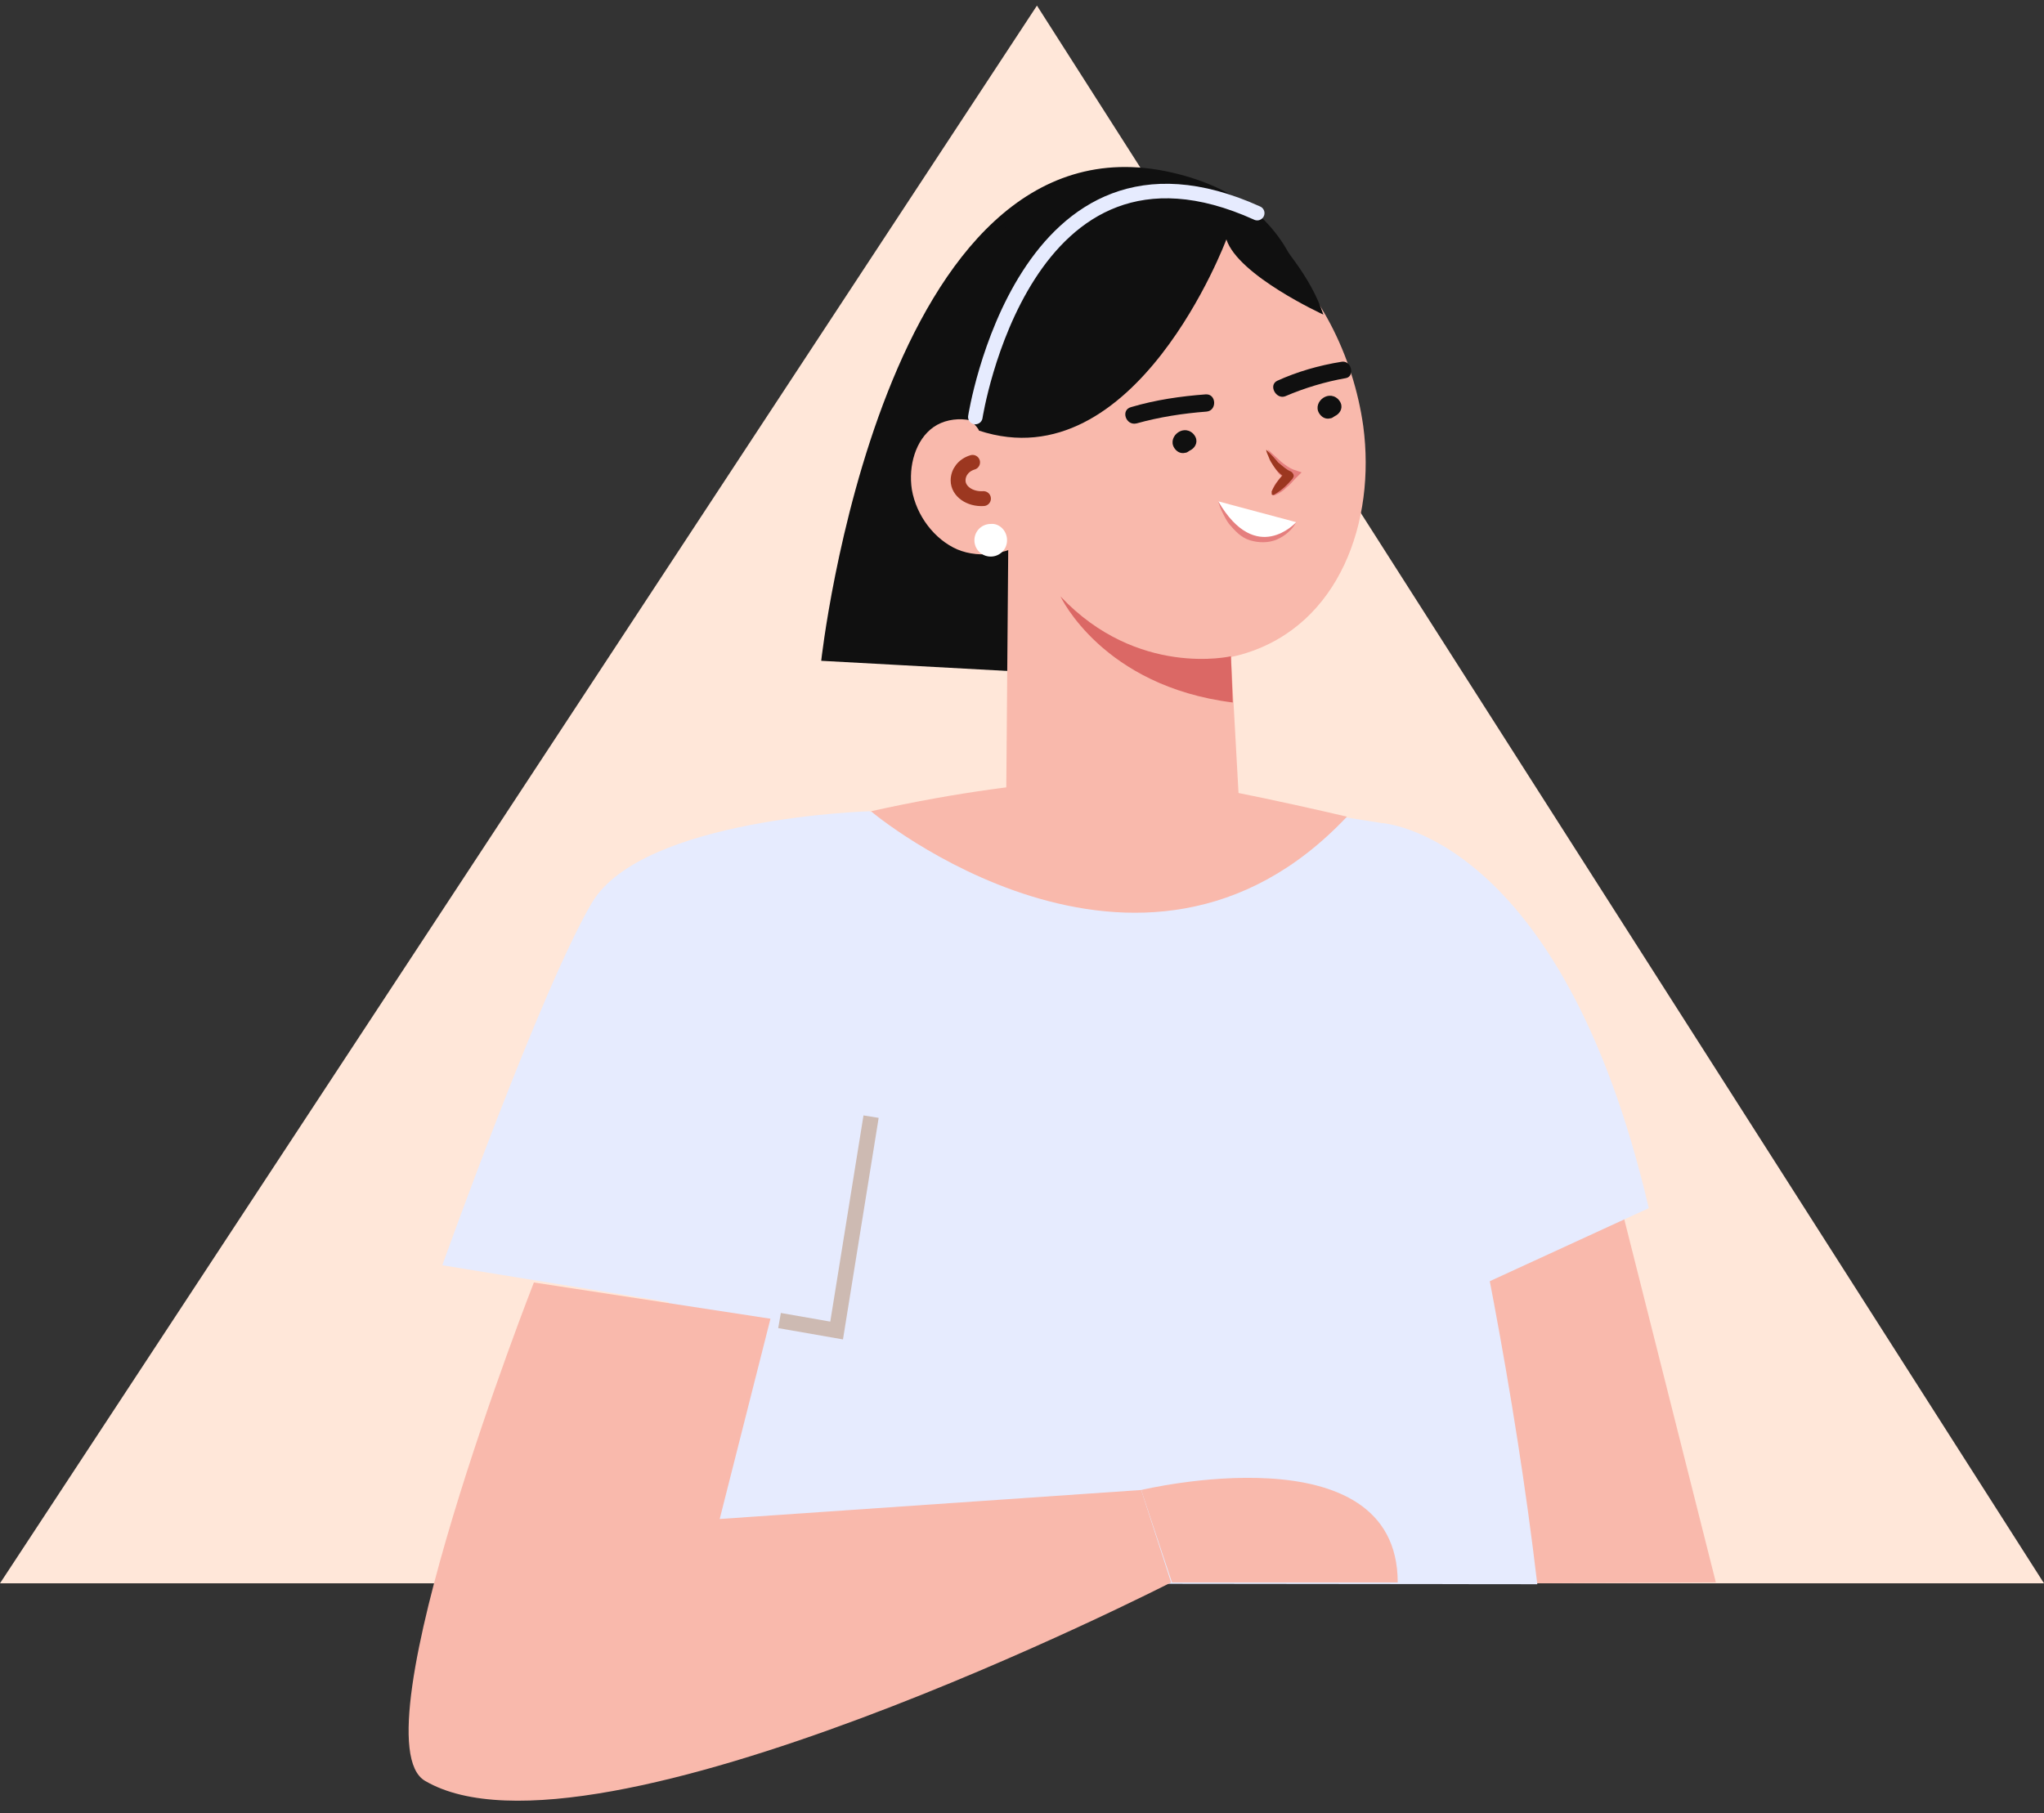 <?xml version="1.0" encoding="UTF-8"?> <svg xmlns="http://www.w3.org/2000/svg" width="133" height="118" viewBox="0 0 133 118" fill="none"><rect x="0" y="0" width="133" height="118" fill="#333333" stroke="none"/> <path d="M0 103.049H133L67.473 0.365L0 103.049Z" fill="#FFE7D9"></path> <path d="M70.717 43.951L53.435 43.007C53.435 43.007 57.387 6.97 76.202 11.217C95.429 15.582 78.207 44.541 78.207 44.541L70.717 43.951Z" fill="#101010"></path> <path d="M69.595 12.988C68.711 13.342 67.885 13.873 67.118 14.521C60.159 20.419 63.52 32.923 69.006 38.821C72.073 42.065 76.732 43.834 80.979 42.537C87.171 40.65 89.531 33.926 88.705 27.733C88.056 23.133 85.815 18.65 82.276 15.701C78.678 12.752 73.724 11.277 69.595 12.988Z" fill="#F9B9AC"></path> <path d="M67.06 34.989C65.821 36.05 63.816 36.404 62.282 35.755C60.808 35.107 59.628 33.573 59.333 31.863C59.097 30.329 59.569 28.619 60.749 27.793C61.928 26.967 63.934 27.144 64.76 28.383L67.06 34.989Z" fill="#F9B9AC"></path> <path d="M65.644 30.859L65.467 52.564C65.349 56.575 68.416 59.937 72.427 60.29C77.027 60.703 80.92 56.87 80.625 52.269L79.504 32.039L65.644 30.859Z" fill="#F9B9AC"></path> <path d="M80.213 45.721L80.095 42.713C80.095 42.713 74.02 44.129 69.007 38.82C69.007 38.82 71.72 44.659 80.213 45.721Z" fill="#DB6865"></path> <path d="M78.443 25.668C76.85 25.786 75.199 26.022 73.606 26.494C72.899 26.671 73.253 27.733 73.96 27.556C75.435 27.143 76.968 26.907 78.502 26.789C79.21 26.73 79.151 25.609 78.443 25.668Z" fill="#101010"></path> <path d="M77.204 28.738C77.204 28.738 77.145 28.738 77.204 28.738C76.792 28.384 76.202 28.915 76.556 29.21C77.263 29.8 78.325 28.915 77.617 28.207C76.91 27.559 75.848 28.561 76.497 29.269C77.145 29.977 78.266 28.797 77.44 28.266C76.615 27.677 75.966 29.092 76.91 29.446C77.44 29.623 77.676 28.915 77.204 28.738Z" fill="#101010"></path> <path d="M86.641 26.496C86.641 26.496 86.582 26.437 86.641 26.496C86.228 26.142 85.638 26.673 85.992 26.968C86.7 27.558 87.762 26.673 87.054 25.965C86.346 25.316 85.284 26.319 85.933 27.027C86.582 27.735 87.703 26.555 86.877 26.024C86.051 25.434 85.402 26.85 86.346 27.204C86.877 27.381 87.113 26.673 86.641 26.496Z" fill="#101010"></path> <path d="M82.749 31.981C82.867 31.686 82.984 31.45 83.162 31.273C83.338 31.037 83.515 30.86 83.692 30.683L83.869 31.273C83.397 31.096 83.103 30.742 82.926 30.388C82.69 30.034 82.572 29.68 82.513 29.268C82.808 29.562 83.103 29.798 83.338 30.034C83.633 30.27 83.869 30.447 84.164 30.565L84.695 30.742L84.282 31.155C84.105 31.332 83.928 31.568 83.692 31.745C83.515 31.922 83.279 32.099 82.984 32.217C82.926 32.276 82.808 32.217 82.808 32.158C82.749 32.04 82.749 32.04 82.749 31.981Z" fill="#E57F7E"></path> <path d="M84.341 33.986C84.105 34.457 83.633 34.87 83.102 35.106C82.571 35.342 81.923 35.342 81.333 35.165C80.743 34.988 80.33 34.516 79.976 34.103C79.799 33.867 79.681 33.632 79.564 33.396C79.445 33.16 79.328 32.865 79.269 32.629C79.504 32.806 79.681 32.983 79.858 33.16C80.035 33.337 80.271 33.514 80.448 33.691C80.861 33.986 81.215 34.28 81.628 34.457C82.041 34.634 82.513 34.634 82.984 34.575C83.397 34.457 83.869 34.28 84.341 33.986Z" fill="#E57F7E"></path> <path d="M82.748 31.981C82.984 31.45 83.338 31.037 83.692 30.683L83.81 31.155C83.397 30.978 83.102 30.683 82.866 30.329C82.748 30.152 82.63 29.975 82.572 29.798C82.513 29.622 82.394 29.445 82.394 29.268C82.689 29.562 82.925 29.798 83.161 30.093C83.456 30.329 83.692 30.565 83.987 30.683C84.105 30.742 84.223 30.919 84.164 31.037C84.164 31.096 84.105 31.096 84.105 31.155C83.751 31.568 83.397 31.922 82.866 32.217C82.807 32.217 82.748 32.217 82.748 32.158C82.748 32.04 82.748 32.04 82.748 31.981Z" fill="#9C3720"></path> <path d="M84.341 33.986C84.341 33.986 81.746 36.876 79.269 32.629L84.341 33.986Z" fill="white"></path> <path d="M83.102 24.785C84.399 24.195 85.815 23.782 87.289 23.546C87.938 23.428 88.174 24.49 87.584 24.608C86.228 24.844 84.871 25.257 83.633 25.788C83.043 26.023 82.512 25.08 83.102 24.785Z" fill="#101010"></path> <path d="M63.993 32.451C63.108 32.51 62.342 31.979 62.342 31.271C62.342 30.741 62.696 30.269 63.285 30.092" stroke="#9C3720" stroke-width="0.968" stroke-miterlimit="10" stroke-linecap="round" stroke-linejoin="round"></path> <path d="M86.11 20.476C86.11 20.476 80.566 17.94 79.799 15.58C79.799 15.58 73.901 31.387 63.698 28.025C63.58 27.553 61.102 25.607 61.102 25.607C61.102 25.607 62.872 9.741 74.786 11.098C78.679 11.511 82.04 13.87 84.282 17.055C85.048 18.116 85.697 19.237 86.11 20.476Z" fill="#101010"></path> <path d="M63.463 27.142C63.463 27.142 66.589 6.971 81.806 13.872" stroke="#E6EBFE" stroke-width="0.945" stroke-miterlimit="10" stroke-linecap="round"></path> <path d="M65.527 35.162C65.527 35.752 65.055 36.224 64.465 36.224C63.875 36.224 63.403 35.752 63.403 35.162C63.403 34.572 63.875 34.101 64.465 34.101C64.996 34.042 65.527 34.514 65.527 35.162Z" fill="white"></path> <path d="M100.029 103.048L87.939 76.684L104.866 76.094L111.648 102.989L100.029 103.048Z" fill="#F9B9AC"></path> <path d="M89.884 53.565C89.884 53.565 101.562 54.154 107.284 78.631L88.292 87.36L89.884 53.565Z" fill="#E6EBFE"></path> <path d="M89.885 53.565C89.885 53.565 97.081 77.983 100.03 103.108L43.645 103.049C43.645 103.049 43.35 86.83 43.645 70.669C43.94 54.568 56.679 52.857 56.679 52.857L87.644 53.211L89.885 53.565Z" fill="#E6EBFE"></path> <path d="M87.643 53.152C87.643 53.152 77.381 50.734 74.963 50.734C74.963 50.734 68.357 50.203 56.679 52.798C56.62 52.798 74.196 67.426 87.643 53.152Z" fill="#F9B9AC"></path> <path d="M56.62 52.799C56.62 52.799 41.816 53.212 38.513 58.756C35.21 64.359 28.781 82.348 28.781 82.348L53.789 86.418L56.62 52.799Z" fill="#E6EBFE"></path> <path d="M50.723 85.946L54.438 86.595L56.68 72.676" stroke="#CDBAB2" stroke-miterlimit="10"></path> <path d="M74.255 96.975L46.83 98.862L50.133 85.828L34.739 83.469C34.739 83.469 23.061 113.254 27.661 115.908C38.514 122.278 76.202 102.991 76.202 102.991L74.255 96.975Z" fill="#F9B9AC"></path> <path d="M74.256 96.976C74.256 96.976 90.947 92.965 90.947 102.992H76.261L74.256 96.976Z" fill="#F9B9AC"></path> </svg> 